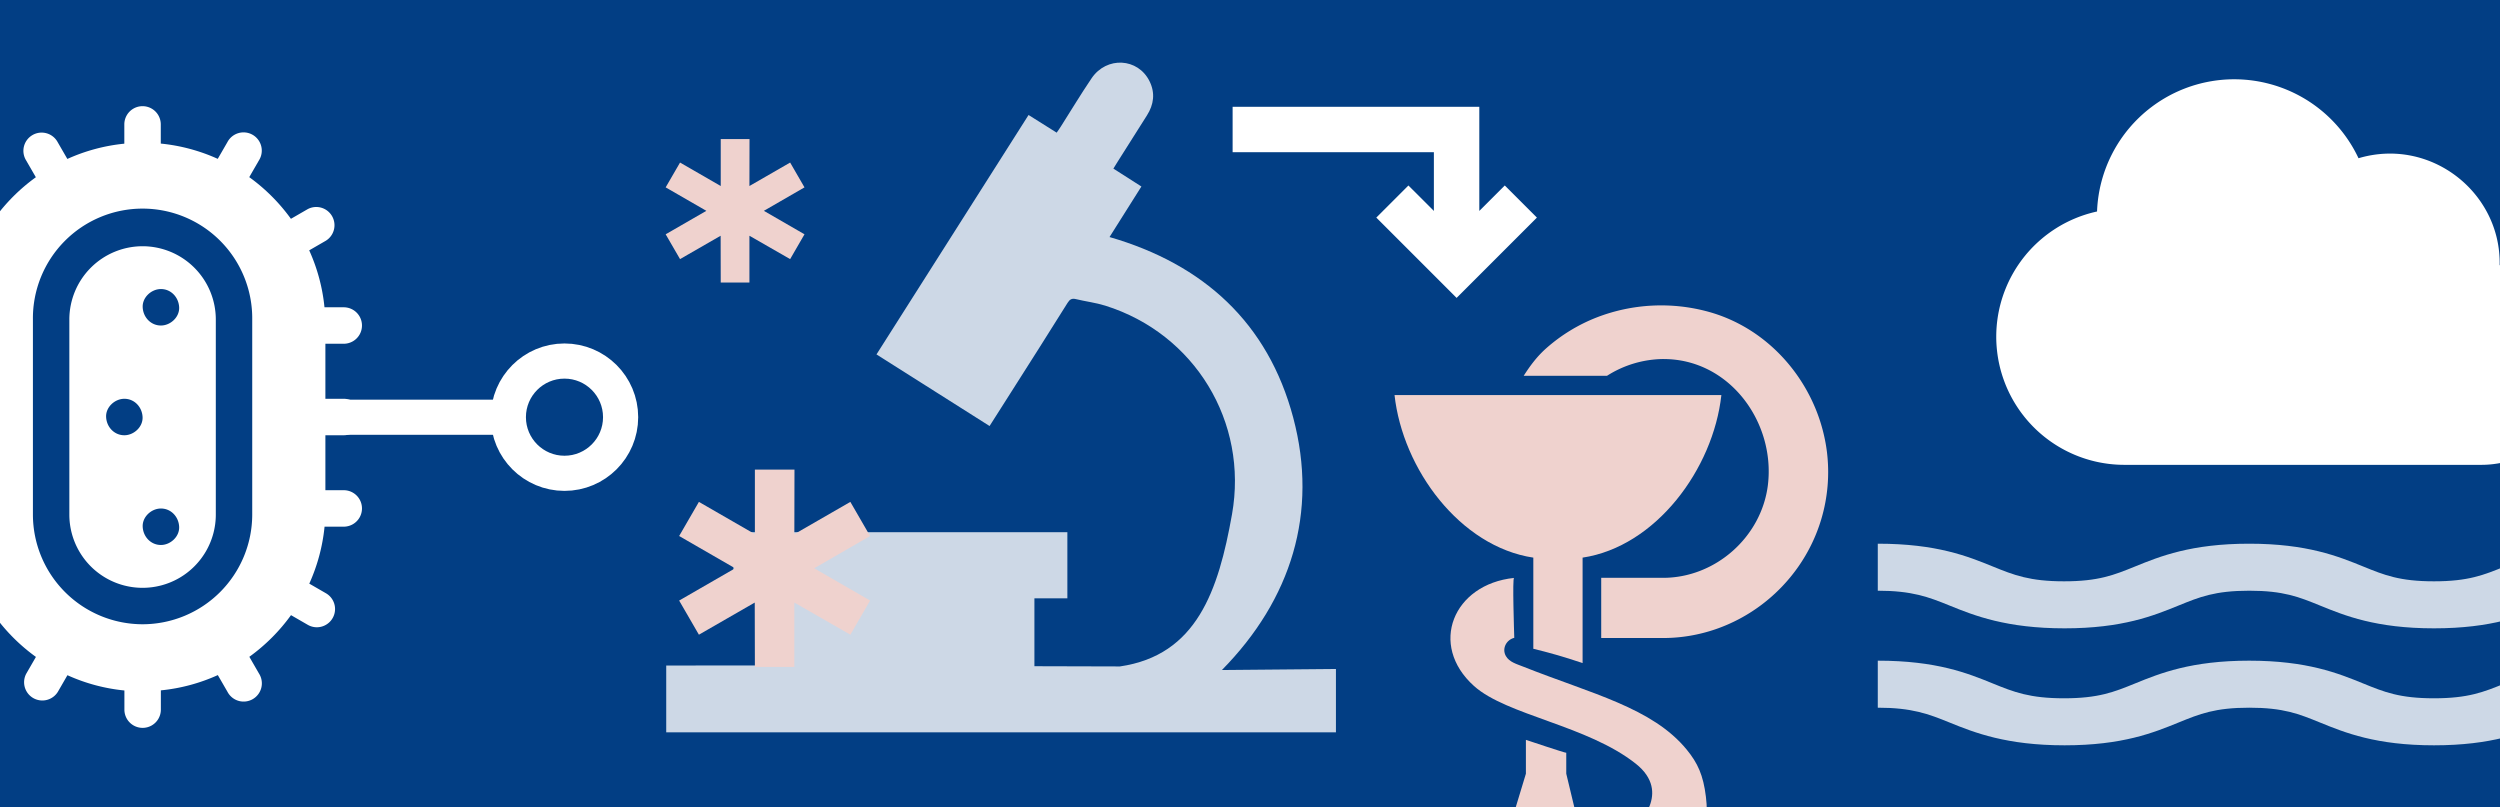 <svg xmlns="http://www.w3.org/2000/svg" xmlns:xlink="http://www.w3.org/1999/xlink" viewBox="0 0 1920 620"><defs><style>.cls-1,.cls-6{fill:none;}.cls-2{fill:#023e84;}.cls-3{fill:#efd2ce;}.cls-4{fill:#fff;}.cls-5{fill:#cdd8e6;}.cls-6{stroke:#fff;stroke-miterlimit:1;stroke-width:27px;}.cls-7{clip-path:url(#clip-path);}</style><clipPath id="clip-path"><rect class="cls-1" x="-73.71" y="48.09" width="1099.71" height="524.34"/></clipPath></defs><g id="bg"><rect class="cls-2" x="-34" y="-24" width="2032" height="689"/></g><g id="Ebene_1" data-name="Ebene 1"><path class="cls-3" d="M1277.66,275.75c50.75,0,86,48.73,80.06,96.92-5,39.82-40.32,71.1-80.48,71.1h-47.51V490h47.51c56,0,105.71-38,121.56-91.45a126.6,126.6,0,0,0,4.29-51.42,129.74,129.74,0,0,0-8.83-33.43c-14.55-35.19-44.15-63.66-81.83-74.17a137.11,137.11,0,0,0-86,4.2,129.61,129.61,0,0,0-38.89,23.72c-7,6.18-12.37,13.37-17.33,21.15h64a81.76,81.76,0,0,1,43.39-12.87Zm0,0"/><path class="cls-3" d="M1071,303.4c6.27,56.89,50.33,116.41,106.59,124.86h0v70c10.47,2.53,23.55,6.1,37.84,11v-81c56.22-8.45,100.33-68,106.59-124.86Zm106.59,124.86"/><path class="cls-3" d="M1309.13,634.44s3-6.49,1-22.58c-2-16.56-6.35-25.9-14.71-36.12-26.42-32.29-73.38-43-125.64-63.78-5-2-10.63-3.47-13.26-8.11-3.25-5.72.34-12.48,6.44-14-.13-4.39-1.51-45.87-.19-46-46.64,4.83-65.94,51.37-30.74,83,25.12,22.54,87.11,30.22,124.25,59.68,28.38,22.5,0,47.92,0,47.92ZM1162.79,490.32"/><path class="cls-3" d="M1212.54,634.38l-9.65-40.19V578.12c-.47.34-30.9-9.91-31-9.91v26l-12.19,40.19"/><path class="cls-4" d="M1983,279.68A77.41,77.41,0,0,1,1905.68,357H1631.53a98.42,98.42,0,0,1-21-194.57,105.44,105.44,0,0,1,200.81-40.91c55.17-16.42,109.54,26.17,108.4,82.12a77.44,77.44,0,0,1,63.27,76"/><path class="cls-5" d="M2153.05,572.4c-45.33,0-68.41-9.71-87.58-17.52-16.21-6.6-27.92-11.37-54.29-11.37s-38.08,4.77-54.29,11.37c-19.17,7.81-43,17.52-87.58,17.52s-68.41-9.71-87.58-17.52c-16.2-6.6-27.92-11.37-54.29-11.37s-38.07,4.77-54.28,11.37c-19.16,7.81-43,17.52-87.57,17.52s-69.21-9.71-88.37-17.52c-16.21-6.6-28.84-11.37-55.08-11.37V507.4c45.33,0,69.2,9.71,88.37,17.52,16.21,6.6,28.31,11.37,54.68,11.37s38.28-4.77,54.48-11.37c19.16-7.81,43.12-17.52,87.68-17.52s68.46,9.71,87.62,17.52c16.21,6.6,27.94,11.37,54.31,11.37s38.1-4.77,54.31-11.37c19.16-7.81,43-17.52,87.58-17.52s68.42,9.71,87.59,17.52c16.2,6.6,28,11.37,54.29,11.37Z"/><path class="cls-5" d="M2153.05,482.56c-45.33,0-68.41-9.71-87.58-17.52-16.21-6.6-27.92-11.37-54.29-11.37s-38.08,4.77-54.29,11.37c-19.17,7.81-43,17.52-87.58,17.52s-68.41-9.71-87.58-17.52c-16.2-6.6-27.92-11.37-54.29-11.37s-38.07,4.77-54.28,11.37c-19.16,7.81-43,17.52-87.57,17.52s-69.21-9.71-88.37-17.52c-16.21-6.6-28.84-11.37-55.08-11.37V417.56c45.33,0,69.2,9.72,88.37,17.52,16.21,6.6,28.31,11.37,54.68,11.37s38.28-4.77,54.48-11.37c19.16-7.8,43.12-17.52,87.68-17.52s68.46,9.72,87.62,17.52c16.21,6.6,27.94,11.37,54.31,11.37s38.1-4.77,54.31-11.37c19.16-7.8,43-17.52,87.58-17.52s68.42,9.72,87.59,17.52c16.2,6.6,28,11.37,54.29,11.37Z"/><circle class="cls-6" cx="433.52" cy="320.39" r="43.11"/><line class="cls-6" x1="245.5" y1="320.44" x2="390.6" y2="320.44"/><path class="cls-4" d="M109.5,189.11a56.3,56.3,0,0,0-56.24,56.24V395.21a56.24,56.24,0,0,0,112.48,0V245.35a56.3,56.3,0,0,0-56.24-56.24Zm-14,145.16c-7.84,0-13.65-6.41-14-14s6.68-14,14-14c7.84,0,13.65,6.41,14,14s-6.67,14-14,14Zm28.09,84.27c-7.84,0-13.65-6.41-14-14s6.66-14,14-14c7.84,0,13.65,6.41,14,14s-6.67,14-14,14Zm0-168.55c-7.84,0-13.65-6.41-14-14s6.66-14,14-14c7.84,0,13.65,6.41,14,14s-6.67,14-14,14Zm0,0"/><path class="cls-4" d="M264,334.27a14,14,0,1,0,0-28H249.9V264H264a14,14,0,0,0,0-28H249.2a139,139,0,0,0-11.73-43.74l12.83-7.41a14,14,0,0,0-14-24.23l-12.87,7.43a141.69,141.69,0,0,0-32-32l7.43-12.87a14,14,0,1,0-24.22-14l-7.41,12.82a139.36,139.36,0,0,0-43.75-11.73V95.54a14,14,0,0,0-28,0v14.8a139.7,139.7,0,0,0-43.75,11.73l-7.4-12.82a14,14,0,1,0-24.23,14l7.43,12.87a141.44,141.44,0,0,0-32,32l-12.87-7.43a14,14,0,0,0-19.11,5.12,14,14,0,0,0,5.12,19.11l12.82,7.41a139.3,139.3,0,0,0-11.73,43.74H-45a14,14,0,0,0-14,14,14,14,0,0,0,14,14H-30.9v42.25H-45a14,14,0,0,0-14,14,14,14,0,0,0,14,14H-30.9v42.25H-45a14,14,0,0,0-14,14,14,14,0,0,0,14,14h14.8a139.36,139.36,0,0,0,11.73,43.75l-12.82,7.41a14,14,0,0,0-5.12,19.1,14,14,0,0,0,12.13,7,13.87,13.87,0,0,0,7-1.88l12.87-7.43a141.48,141.48,0,0,0,32,32l-7.43,12.87a14,14,0,0,0,24.23,14l7.4-12.83a139.09,139.09,0,0,0,43.75,11.73V545a14,14,0,1,0,28,0v-14.8a139.09,139.09,0,0,0,43.75-11.73l7.41,12.83a14,14,0,1,0,24.22-14l-7.43-12.87a141.73,141.73,0,0,0,32-32l12.87,7.43a13.82,13.82,0,0,0,7,1.88,14,14,0,0,0,7-26.1l-12.83-7.41a139.36,139.36,0,0,0,11.73-43.75H264a14,14,0,1,0,0-28H249.9V334.27ZM109.5,479.43a84.32,84.32,0,0,1-84.22-84.22V245.35a84.22,84.22,0,1,1,168.43,0V395.21a84.32,84.32,0,0,1-84.21,84.22Zm0,0"/><polygon class="cls-3" points="511.23 179.94 522.27 199 553.45 181.05 553.52 217.01 575.56 217.01 575.56 181.05 606.83 199 617.85 179.94 586.65 161.92 617.85 143.9 606.83 124.84 575.56 142.86 575.63 106.82 553.52 106.82 553.52 142.86 522.27 124.84 511.23 143.9 542.48 161.92 511.23 179.94"/><g class="cls-7"><path class="cls-5" d="M1026,513.78v48.65H511.66V511.12l76.95-.05V459.72h-25.3v-51H819.74v50.81H794.43v52.12l65.65.18c59-8.59,75.67-58.2,86.1-116.82,12.6-70.85-28.56-138.74-97.42-160.29-7.3-2.28-15-3.19-22.47-5-3.17-.78-4.74.24-6.4,2.89q-21.85,34.88-44,69.58c-5.18,8.18-10.38,16.35-15.9,25l-86.85-55L789.93,88.31l21.59,13.57c1.11-1.62,2.15-3,3.1-4.54,7.89-12.42,15.48-25.06,23.73-37.24,11.53-17,35.64-15.67,44.5,2.3,4.45,9,3.33,17.85-2,26.23q-11.24,17.84-22.54,35.62c-1,1.56-1.93,3.13-3.23,5.24l21.52,13.74c-8.18,13-16.25,25.77-24.48,38.82,72.19,20.88,121.69,65.84,141.08,138.72s-1.51,139.69-54.77,193.81Z"/></g><polygon class="cls-3" points="521.58 461.23 536.76 487.45 579.64 462.77 579.75 512.23 610.06 512.23 610.06 462.77 653.07 487.45 668.23 461.23 625.32 436.45 668.23 411.66 653.07 385.45 610.06 410.23 610.16 360.67 579.75 360.67 579.75 410.23 536.76 385.45 521.58 411.66 564.56 436.45 521.58 461.23"/><path class="cls-4" d="M946.65,82v34.89h154.57V162l-19.56-19.55L1057,167.11l61.67,61.68,61.67-61.68-24.67-24.66L1136.11,162V82Zm0,0"/></g></svg>